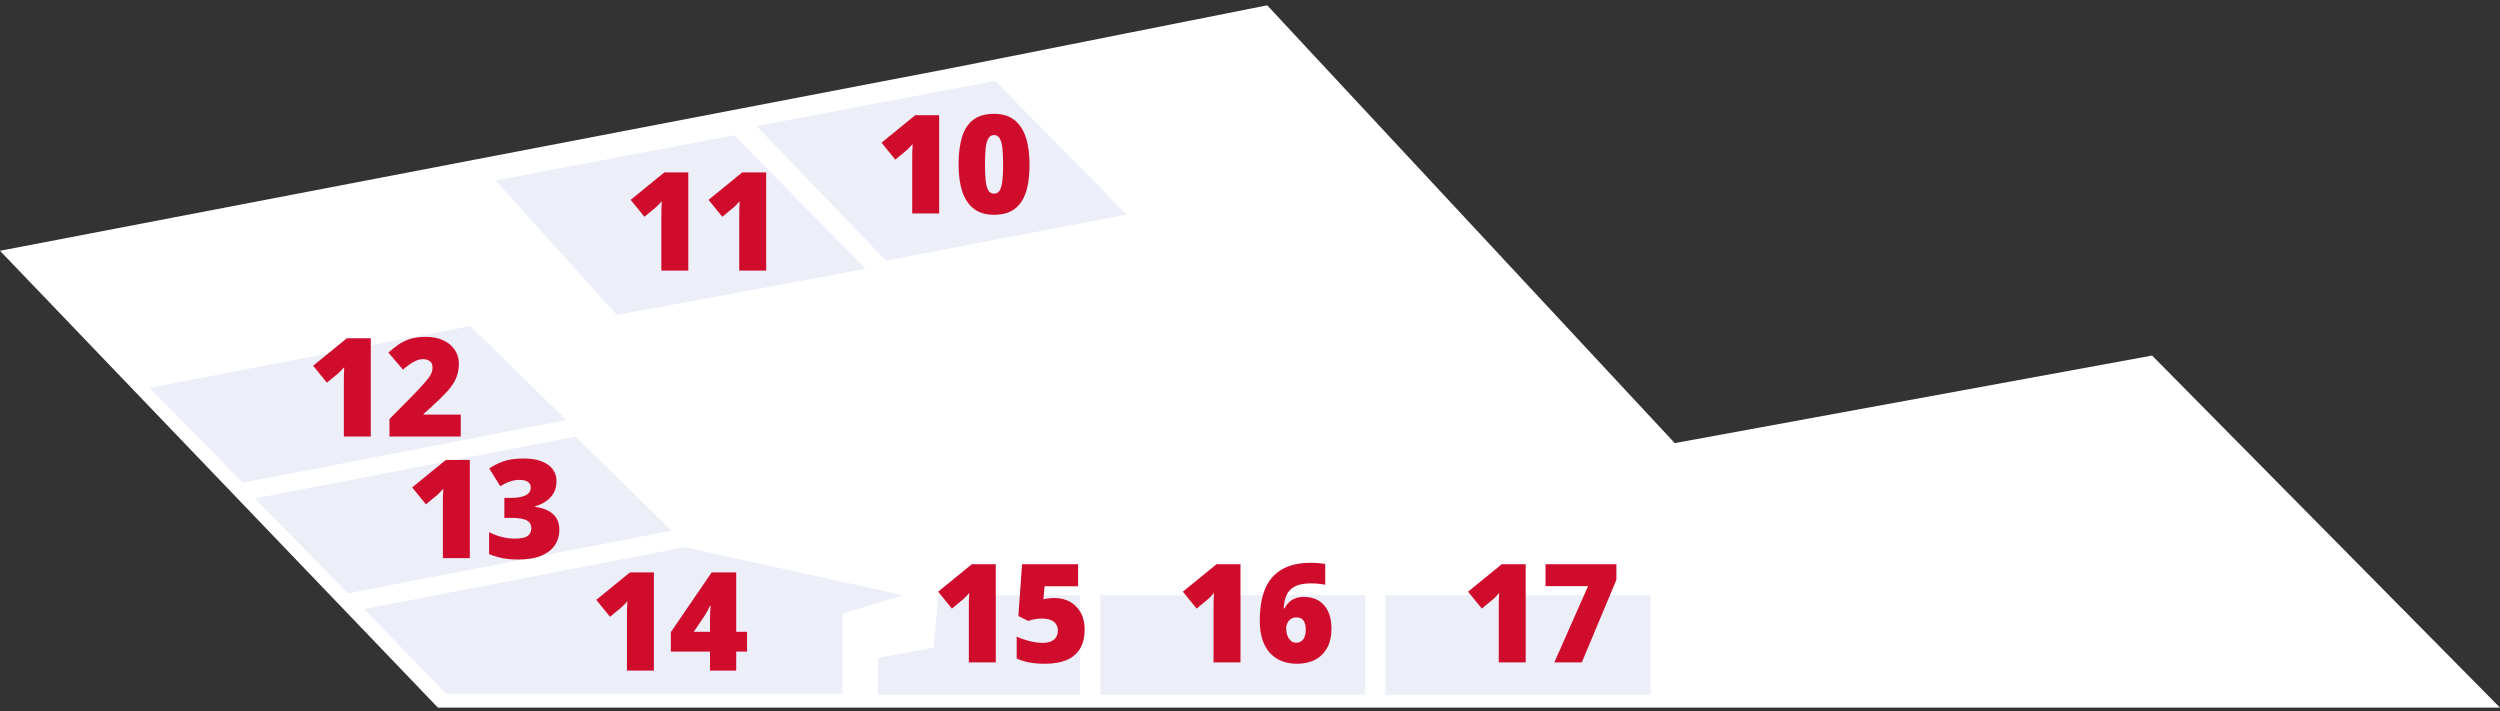 <svg width="327" height="93" viewBox="0 0 327 93" fill="none" xmlns="http://www.w3.org/2000/svg">
<rect x="0" y="0" width="327" height="93" fill="#333333" stroke="none"/>
<path d="M57.278 92.557L0 32.803L124.328 8.932L165.749 0.695L219.058 57.958L281.495 46.506L327 92.557H57.278Z" fill="white"/>
<path d="M61.511 42.648L19.578 50.725L31.748 63.143L74.078 54.945L61.511 42.648Z" fill="#EDEFF8"/>
<path d="M75.269 57.114L33.336 65.191L45.506 77.608L87.836 69.411L75.269 57.114Z" fill="#EDEFF8"/>
<path d="M89.558 71.581L47.625 79.658L58.34 90.749H110.194V80.261L118.131 77.85L89.558 71.581Z" fill="#EDEFF8"/>
<path d="M96.031 17.693L64.812 23.601L80.686 41.201L113.228 35.174L96.031 17.693Z" fill="#EDEFF8"/>
<path d="M130.172 10.581L98.953 16.488L115.885 34.089L147.368 28.061L130.172 10.581Z" fill="#EDEFF8"/>
<rect x="143.922" y="77.85" width="34.658" height="13.02" fill="#EDEFF8"/>
<path d="M114.82 86.047L122.096 84.721L122.757 77.85H141.277V90.869H114.82V86.047Z" fill="#EDEFF8"/>
<rect x="181.219" y="77.85" width="34.658" height="13.02" fill="#EDEFF8"/>
<path d="M122.842 27.921H119.317V21.566C119.317 21.449 119.317 21.235 119.317 20.925C119.317 20.608 119.32 20.26 119.326 19.879C119.338 19.498 119.353 19.155 119.37 18.851C119.218 19.032 119.074 19.188 118.939 19.316C118.811 19.445 118.685 19.565 118.562 19.677L117.103 20.881L115.301 18.666L119.713 15.071H122.842V27.921ZM134.663 21.514C134.663 22.545 134.581 23.468 134.417 24.282C134.253 25.091 133.99 25.779 133.626 26.348C133.269 26.916 132.794 27.35 132.203 27.648C131.611 27.947 130.884 28.097 130.023 28.097C128.951 28.097 128.072 27.836 127.386 27.314C126.701 26.787 126.194 26.034 125.866 25.056C125.543 24.071 125.382 22.891 125.382 21.514C125.382 20.125 125.529 18.939 125.822 17.954C126.12 16.964 126.61 16.205 127.289 15.678C127.969 15.15 128.88 14.887 130.023 14.887C131.095 14.887 131.971 15.15 132.651 15.678C133.336 16.199 133.843 16.955 134.171 17.945C134.499 18.93 134.663 20.119 134.663 21.514ZM128.836 21.514C128.836 22.352 128.866 23.055 128.924 23.623C128.989 24.191 129.106 24.619 129.276 24.906C129.452 25.188 129.701 25.328 130.023 25.328C130.345 25.328 130.591 25.188 130.761 24.906C130.931 24.619 131.048 24.194 131.113 23.632C131.177 23.064 131.209 22.357 131.209 21.514C131.209 20.664 131.177 19.955 131.113 19.387C131.048 18.818 130.931 18.391 130.761 18.104C130.591 17.811 130.345 17.664 130.023 17.664C129.701 17.664 129.452 17.811 129.276 18.104C129.106 18.391 128.989 18.818 128.924 19.387C128.866 19.955 128.836 20.664 128.836 21.514Z" fill="#D00C2D"/>
<path d="M90.029 35.395H86.505V29.041C86.505 28.924 86.505 28.71 86.505 28.399C86.505 28.083 86.508 27.734 86.514 27.354C86.525 26.973 86.54 26.63 86.558 26.325C86.405 26.507 86.262 26.662 86.127 26.791C85.998 26.92 85.872 27.04 85.749 27.151L84.29 28.355L82.488 26.141L86.9 22.546H90.029V35.395ZM100.216 35.395H96.692V29.041C96.692 28.924 96.692 28.71 96.692 28.399C96.692 28.083 96.695 27.734 96.701 27.354C96.712 26.973 96.727 26.63 96.745 26.325C96.592 26.507 96.449 26.662 96.314 26.791C96.185 26.92 96.059 27.04 95.936 27.151L94.477 28.355L92.675 26.141L97.087 22.546H100.216V35.395Z" fill="#D00C2D"/>
<path d="M48.498 57.095H44.974V50.74C44.974 50.623 44.974 50.409 44.974 50.099C44.974 49.782 44.977 49.434 44.982 49.053C44.994 48.672 45.009 48.329 45.026 48.024C44.874 48.206 44.73 48.361 44.596 48.49C44.467 48.619 44.341 48.739 44.218 48.851L42.759 50.055L40.957 47.84L45.369 44.245H48.498V57.095ZM60.267 57.095H50.942V54.81L54.08 51.637C54.73 50.957 55.234 50.412 55.591 50.002C55.955 49.592 56.209 49.243 56.356 48.956C56.502 48.669 56.575 48.37 56.575 48.06C56.575 47.679 56.453 47.403 56.206 47.233C55.96 47.063 55.67 46.978 55.336 46.978C54.932 46.978 54.522 47.096 54.106 47.33C53.696 47.559 53.23 47.898 52.708 48.35L50.801 46.117C51.188 45.772 51.598 45.443 52.032 45.133C52.465 44.816 52.978 44.559 53.57 44.359C54.161 44.16 54.882 44.06 55.732 44.06C56.605 44.06 57.361 44.213 57.999 44.518C58.644 44.822 59.142 45.241 59.493 45.774C59.845 46.302 60.021 46.902 60.021 47.576C60.021 48.32 59.883 48.985 59.608 49.571C59.338 50.151 58.931 50.734 58.386 51.32C57.841 51.9 57.161 52.56 56.347 53.298L55.407 54.142V54.23H60.267V57.095Z" fill="#D00C2D"/>
<path d="M61.451 73.008H57.927V66.653C57.927 66.536 57.927 66.322 57.927 66.012C57.927 65.695 57.93 65.347 57.935 64.966C57.947 64.585 57.962 64.242 57.98 63.938C57.827 64.119 57.684 64.274 57.549 64.403C57.42 64.532 57.294 64.652 57.171 64.764L55.712 65.968L53.91 63.753L58.322 60.158H61.451V73.008ZM72.789 62.944C72.789 63.554 72.658 64.081 72.394 64.526C72.136 64.966 71.79 65.326 71.357 65.607C70.929 65.889 70.46 66.1 69.951 66.24V66.293C70.976 66.422 71.767 66.735 72.324 67.233C72.886 67.726 73.167 68.426 73.167 69.334C73.167 70.037 72.98 70.682 72.605 71.268C72.23 71.848 71.647 72.314 70.856 72.665C70.065 73.011 69.048 73.184 67.806 73.184C66.974 73.184 66.265 73.122 65.679 72.999C65.093 72.876 64.525 72.706 63.974 72.489V69.606C64.531 69.894 65.102 70.107 65.688 70.248C66.28 70.383 66.819 70.45 67.305 70.45C68.149 70.45 68.723 70.33 69.028 70.09C69.338 69.85 69.493 69.527 69.493 69.123C69.493 68.83 69.42 68.581 69.274 68.376C69.127 68.171 68.855 68.013 68.456 67.901C68.064 67.79 67.498 67.734 66.76 67.734H65.969V65.124H66.778C67.434 65.124 67.953 65.065 68.333 64.948C68.72 64.831 68.998 64.673 69.168 64.474C69.338 64.269 69.423 64.034 69.423 63.77C69.423 63.431 69.291 63.179 69.028 63.015C68.764 62.851 68.415 62.769 67.982 62.769C67.595 62.769 67.232 62.821 66.892 62.927C66.552 63.032 66.256 63.149 66.004 63.278C65.752 63.407 65.562 63.513 65.433 63.595L63.992 61.274C64.525 60.911 65.134 60.603 65.82 60.352C66.511 60.1 67.413 59.974 68.527 59.974C69.851 59.974 70.891 60.237 71.647 60.765C72.409 61.292 72.789 62.019 72.789 62.944Z" fill="#D00C2D"/>
<path d="M85.529 87.716H82.005V81.361C82.005 81.244 82.005 81.03 82.005 80.72C82.005 80.403 82.008 80.055 82.014 79.674C82.025 79.293 82.04 78.95 82.058 78.645C81.905 78.827 81.762 78.982 81.627 79.111C81.498 79.24 81.372 79.36 81.249 79.472L79.79 80.676L77.988 78.461L82.4 74.866H85.529V87.716ZM97.711 85.228H96.296V87.716H92.868V85.228H87.745V82.68L93.088 74.866H96.296V82.636H97.711V85.228ZM92.868 82.636V81.142C92.868 81.007 92.871 80.837 92.877 80.632C92.883 80.427 92.889 80.222 92.895 80.017C92.907 79.806 92.915 79.63 92.921 79.489C92.933 79.343 92.942 79.264 92.948 79.252H92.851C92.74 79.516 92.637 79.735 92.543 79.911C92.45 80.081 92.326 80.283 92.174 80.518L90.75 82.636H92.868Z" fill="#D00C2D"/>
<path d="M130.248 86.644H126.724V80.29C126.724 80.173 126.724 79.959 126.724 79.648C126.724 79.332 126.727 78.983 126.732 78.603C126.744 78.222 126.759 77.879 126.776 77.574C126.624 77.756 126.48 77.911 126.346 78.04C126.217 78.169 126.091 78.289 125.968 78.4L124.509 79.605L122.707 77.39L127.119 73.795H130.248V86.644ZM137.992 78.225C138.706 78.225 139.357 78.386 139.943 78.708C140.529 79.03 140.997 79.499 141.349 80.114C141.701 80.73 141.876 81.48 141.876 82.364C141.876 83.319 141.683 84.131 141.296 84.799C140.915 85.461 140.338 85.965 139.565 86.311C138.797 86.65 137.828 86.82 136.656 86.82C135.911 86.82 135.232 86.762 134.617 86.644C134.007 86.533 133.462 86.36 132.982 86.126V83.278C133.433 83.483 133.975 83.671 134.608 83.841C135.246 84.005 135.832 84.087 136.366 84.087C136.793 84.087 137.157 84.025 137.455 83.902C137.754 83.779 137.98 83.598 138.132 83.357C138.29 83.117 138.369 82.821 138.369 82.47C138.369 81.983 138.194 81.603 137.842 81.327C137.491 81.046 136.957 80.905 136.243 80.905C135.92 80.905 135.604 80.938 135.293 81.002C134.983 81.066 134.71 81.137 134.476 81.213L133.202 80.58L133.685 73.795H141.015V76.686H136.638L136.48 78.383C136.667 78.348 136.858 78.312 137.051 78.277C137.25 78.242 137.564 78.225 137.992 78.225Z" fill="#D00C2D"/>
<path d="M162.256 86.644H158.731V80.29C158.731 80.173 158.731 79.959 158.731 79.648C158.731 79.332 158.734 78.983 158.74 78.603C158.752 78.222 158.767 77.879 158.784 77.574C158.632 77.756 158.488 77.911 158.354 78.04C158.225 78.169 158.099 78.289 157.976 78.4L156.517 79.605L154.715 77.39L159.127 73.795H162.256V86.644ZM164.779 81.213C164.779 80.475 164.831 79.742 164.937 79.016C165.042 78.283 165.233 77.595 165.508 76.95C165.784 76.3 166.173 75.726 166.677 75.228C167.181 74.724 167.828 74.328 168.619 74.041C169.411 73.754 170.374 73.61 171.511 73.61C171.763 73.61 172.071 73.625 172.434 73.654C172.797 73.684 173.099 73.719 173.339 73.76V76.476C173.099 76.429 172.829 76.391 172.531 76.361C172.232 76.326 171.866 76.309 171.432 76.309C170.565 76.309 169.879 76.44 169.375 76.704C168.877 76.962 168.517 77.334 168.294 77.82C168.072 78.307 167.943 78.89 167.908 79.569H168.013C168.165 79.288 168.35 79.036 168.567 78.814C168.789 78.585 169.062 78.406 169.384 78.277C169.706 78.143 170.096 78.075 170.553 78.075C171.303 78.075 171.948 78.239 172.487 78.567C173.026 78.89 173.439 79.361 173.726 79.982C174.013 80.603 174.157 81.359 174.157 82.25C174.157 83.211 173.972 84.034 173.603 84.72C173.24 85.399 172.718 85.921 172.038 86.284C171.365 86.642 170.559 86.82 169.621 86.82C168.93 86.82 168.288 86.709 167.697 86.486C167.111 86.264 166.598 85.924 166.159 85.467C165.725 85.004 165.385 84.421 165.139 83.718C164.899 83.009 164.779 82.174 164.779 81.213ZM169.542 84.069C169.911 84.069 170.21 83.929 170.439 83.647C170.673 83.366 170.79 82.924 170.79 82.32C170.79 81.834 170.694 81.453 170.5 81.178C170.313 80.897 170.005 80.756 169.578 80.756C169.29 80.756 169.047 80.826 168.848 80.967C168.649 81.102 168.496 81.274 168.391 81.485C168.286 81.696 168.233 81.916 168.233 82.144C168.233 82.373 168.256 82.602 168.303 82.83C168.356 83.059 168.435 83.267 168.54 83.454C168.652 83.636 168.789 83.785 168.953 83.902C169.118 84.014 169.314 84.069 169.542 84.069Z" fill="#D00C2D"/>
<path d="M199.561 86.644H196.036V80.29C196.036 80.173 196.036 79.959 196.036 79.648C196.036 79.332 196.039 78.983 196.045 78.603C196.057 78.222 196.071 77.879 196.089 77.574C195.937 77.756 195.793 77.911 195.658 78.04C195.529 78.169 195.403 78.289 195.28 78.4L193.821 79.605L192.02 77.39L196.432 73.795H199.561V86.644ZM203.305 86.644L207.717 76.669H202.154V73.795H211.426V75.843L206.9 86.644H203.305Z" fill="#D00C2D"/>
</svg>
